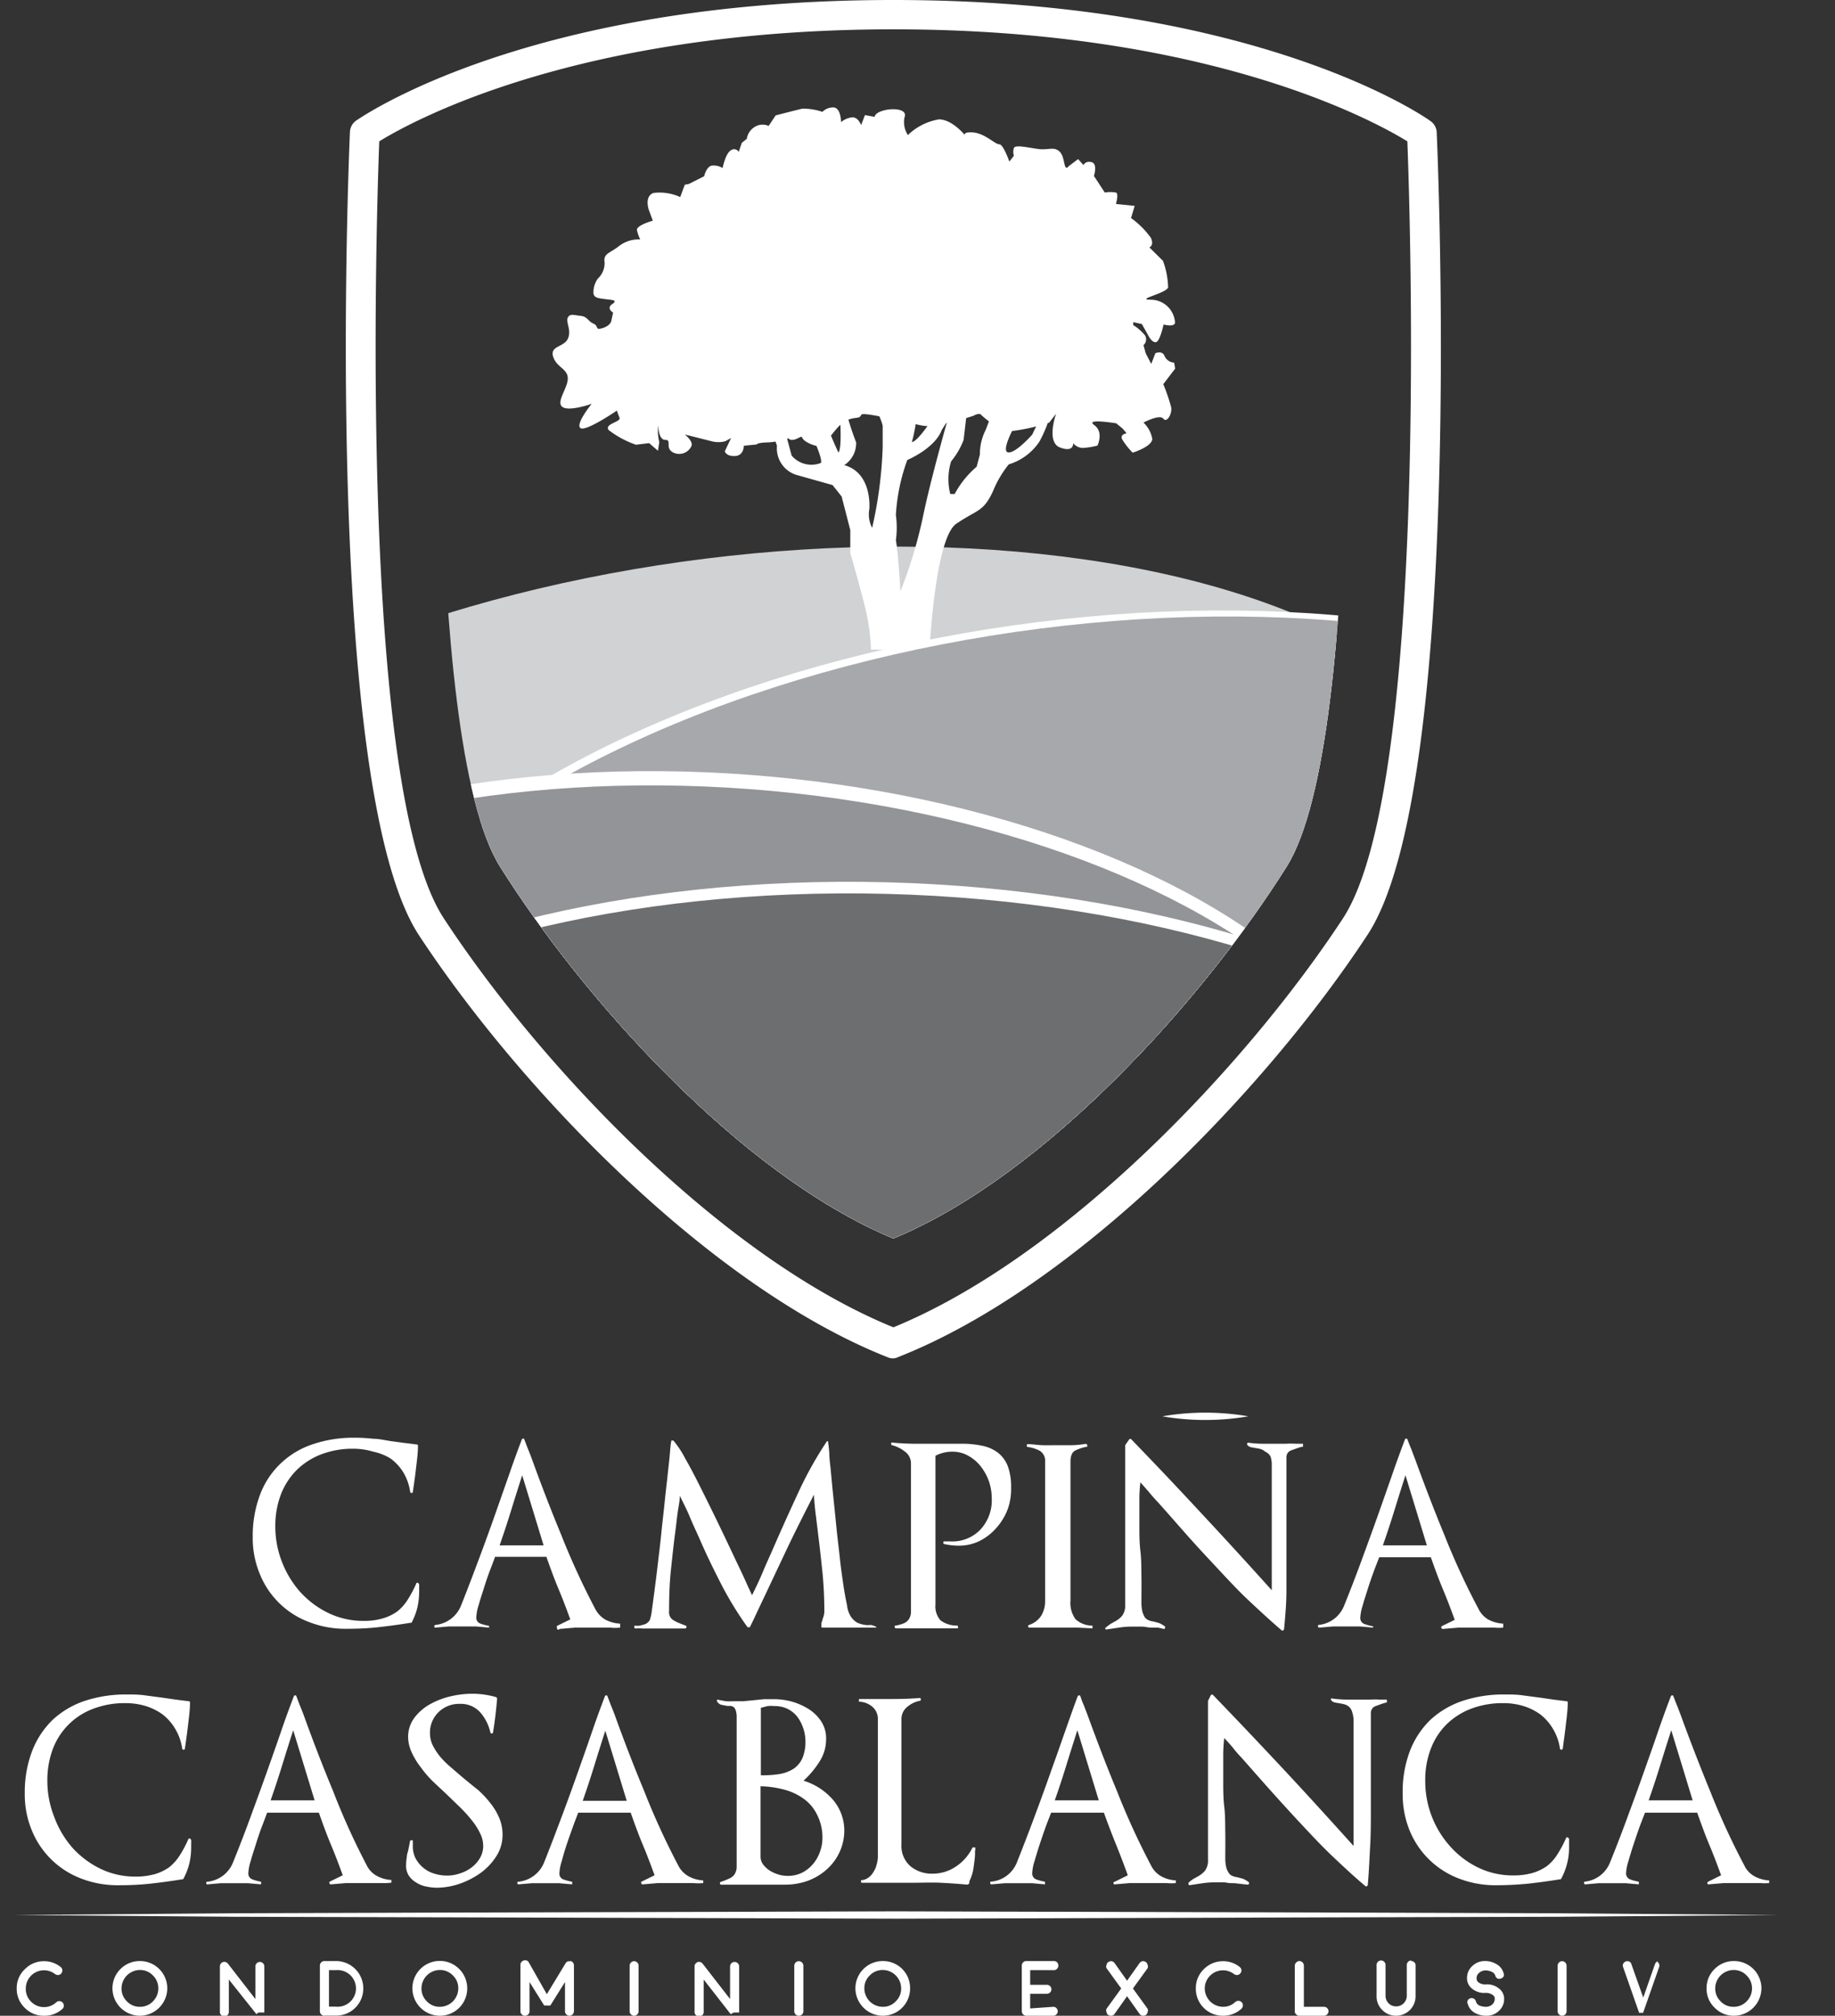 <svg xmlns="http://www.w3.org/2000/svg" xmlns:xlink="http://www.w3.org/1999/xlink" viewBox="0 0 125.17 137.47"><rect x="0" y="0" width="125.17" height="137.47" fill="#333333" stroke="none"/><defs><style>.cls-1{fill:none;}.cls-2{fill:#fff;}.cls-3{clip-path:url(#clip-path);}.cls-4{fill:#d0d2d3;}.cls-5{fill:#a6a8ab;}.cls-6{fill:#929497;}.cls-7{fill:#6d6e70;}</style><clipPath id="clip-path"><path class="cls-1" d="M91.64,10.78S82,3.58,60.94,3.58s-30.71,7.2-30.71,7.2S28.57,50.26,34.11,59.1s16.32,21,26.83,25.36C71.45,80.11,82.23,67.94,87.77,59.1S91.64,10.78,91.64,10.78Z"/></clipPath></defs><title>brand-mini</title><g id="Layer_2" data-name="Layer 2"><g id="Capa_1" data-name="Capa 1"><path class="cls-2" d="M28.46,109.67a4.39,4.39,0,0,1-.39,1s0,0-.07,0c-.73.12-1.46.22-2.18.3s-1.45.11-2.19.11a6.84,6.84,0,0,1-2.55-.46,5.8,5.8,0,0,1-3.35-3.26,6.34,6.34,0,0,1-.49-2.53,7.94,7.94,0,0,1,.5-2.9,5.69,5.69,0,0,1,1.4-2.12,5.78,5.78,0,0,1,2.18-1.31,8.6,8.6,0,0,1,2.87-.45,10.36,10.36,0,0,1,1.25.07c.41,0,.81.1,1.21.16l.89.12.88.11a.08.08,0,0,1,.09.09c0,.54-.08,1.07-.14,1.6s-.13,1-.21,1.55a.09.09,0,0,1-.09.07.11.11,0,0,1-.09-.07,3.56,3.56,0,0,0-.47-1.34,3.34,3.34,0,0,0-.88-.95A3.75,3.75,0,0,0,25.46,99a4.78,4.78,0,0,0-1.37-.2,6,6,0,0,0-2.17.38,4.88,4.88,0,0,0-1.68,1.07,4.82,4.82,0,0,0-1.08,1.67,6,6,0,0,0-.38,2.17,6.62,6.62,0,0,0,.45,2.42,6.73,6.73,0,0,0,1.25,2.06A6.29,6.29,0,0,0,22.39,110a5.44,5.44,0,0,0,2.42.54,4.36,4.36,0,0,0,1.27-.16,3.3,3.3,0,0,0,1-.47,3.11,3.11,0,0,0,.72-.8,8.08,8.08,0,0,0,.61-1.15s.06-.06.1,0a.11.11,0,0,1,.08.09,2.36,2.36,0,0,1,0,.28,2.71,2.71,0,0,1,0,.29A4.69,4.69,0,0,1,28.46,109.67Z"/><path class="cls-2" d="M41.62,111l-.6,0-.38,0h-.41c-.35,0-.7,0-1,0l-1.06.09A.08.08,0,0,1,38,111a.1.1,0,0,1,0-.12l.9-.44c-.26-.72-.53-1.43-.82-2.12s-.55-1.42-.81-2.15H33.77c-.07.2-.18.49-.33.88s-.29.8-.42,1.22-.27.82-.37,1.2a3.17,3.17,0,0,0-.16.81.42.42,0,0,0,.29.45,3.55,3.55,0,0,0,.58.15V111l-.9-.08c-.3,0-.61,0-.92,0l-.92,0-.92.08s-.07,0-.08-.06a.12.12,0,0,1,.06-.12,2.11,2.11,0,0,0,1.77-1.33v0c.45-1.12.87-2.24,1.29-3.36s.82-2.24,1.22-3.38l.8-2.28c.26-.76.54-1.52.83-2.29a.09.09,0,0,1,.09-.07.08.08,0,0,1,.09.07l.24.63c.09.21.17.42.25.63.62,1.72,1.28,3.44,2,5.18a51.61,51.61,0,0,0,2.33,5.08,1.81,1.81,0,0,0,.71.76,2.49,2.49,0,0,0,1,.27V111A3.14,3.14,0,0,1,41.62,111Zm-6-10.39c-.26.81-.51,1.6-.75,2.38s-.5,1.57-.79,2.4h3Z"/><path class="cls-2" d="M59.8,111H57.94c-.62,0-1.22,0-1.82,0q-.13,0-.09-.12l0-.09a.36.36,0,0,1,0-.09l.13-.42a1.15,1.15,0,0,0,.07-.39q0-1.3-.12-2.58c-.09-.85-.18-1.71-.29-2.57-.06-.52-.12-1-.17-1.39s-.1-.87-.13-1.41c-.58,1.12-1.14,2.24-1.68,3.35l-1.61,3.41-.54,1.14c-.17.37-.35.75-.54,1.13a.08.08,0,0,1-.07,0,.14.14,0,0,1-.09,0,23.62,23.62,0,0,1-1.83-3c-.51-1-1-2-1.46-3.07-.24-.53-.46-1-.65-1.46s-.42-.91-.68-1.43c0,.38-.09.75-.14,1.11s-.09.72-.13,1.07c-.13.95-.23,1.89-.33,2.83s-.13,1.88-.13,2.85a.65.65,0,0,0,.2.56,2.43,2.43,0,0,0,.51.27l.25.1.21.08a.1.1,0,0,1,0,.12.08.08,0,0,1-.09.06H46.2c-.21,0-.42,0-.63,0l-.65,0h-1.1a2.68,2.68,0,0,0-.46,0s-.08,0-.09-.07,0-.1,0-.11a1,1,0,0,1,.28,0,3.52,3.52,0,0,0,.44-.11.67.67,0,0,0,.34-.3,3.19,3.19,0,0,0,.13-.6q.07-.52.18-1.35c.07-.54.15-1.16.23-1.85s.17-1.39.24-2.11.16-1.43.23-2.13.15-1.34.21-1.92.11-.95.14-1.34.06-.68.09-.84,0-.08.06-.08a.1.1,0,0,1,.1,0,6.5,6.5,0,0,1,.78,1.18c.34.59.7,1.28,1.09,2.06s.8,1.61,1.22,2.48.81,1.69,1.16,2.44c.26.54.48,1,.65,1.38s.32.71.46,1c.24-.49.49-1,.74-1.6s.51-1.15.75-1.71c.54-1.24,1.11-2.5,1.7-3.77a25.73,25.73,0,0,1,1.91-3.41.09.09,0,0,1,.09,0s0,0,0,.08a7.69,7.69,0,0,1,.08.77c0,.33.06.71.1,1.14s.11,1.19.18,1.86.14,1.36.21,2.07.16,1.39.23,2.06.16,1.27.24,1.82.17,1,.25,1.39a1.82,1.82,0,0,0,.23.71,1.31,1.31,0,0,0,.48.47,2,2,0,0,0,.55.15,1.27,1.27,0,0,0,.34,0,1,1,0,0,1,.35.11Z"/><path class="cls-2" d="M68.75,102.89a4.06,4.06,0,0,1-.75,1.27,3.73,3.73,0,0,1-1.14.91,3.13,3.13,0,0,1-1.45.34,4.41,4.41,0,0,1-1-.11.08.08,0,0,1-.06-.1c0-.06,0-.08.08-.08h.39a2.65,2.65,0,0,0,2.07-.82,2.93,2.93,0,0,0,.76-2.1,3.67,3.67,0,0,0-.18-1.14,3.53,3.53,0,0,0-.53-1,2.74,2.74,0,0,0-.84-.75A2.2,2.2,0,0,0,65,99a2.52,2.52,0,0,0-1.19.28v10.14a1.44,1.44,0,0,0,.34,1.08,1.82,1.82,0,0,0,1.13.36s.07,0,.07.1,0,.09-.07.09h-3.4l-.76,0s-.08,0-.08-.08a.08.08,0,0,1,0-.1,2.46,2.46,0,0,0,.65-.18.81.81,0,0,0,.33-.3,1,1,0,0,0,.12-.47c0-.19,0-.42,0-.68V99.78a1,1,0,0,0-.42-.79,2.36,2.36,0,0,0-.87-.43s-.06,0-.06-.1,0-.08.08-.08c.48.05.94.07,1.38.08h3.36a6.57,6.57,0,0,1,1.4.14,2.64,2.64,0,0,1,1.06.47,2.17,2.17,0,0,1,.67.91,4,4,0,0,1,.23,1.45A4.09,4.09,0,0,1,68.75,102.89Z"/><path class="cls-2" d="M73.51,111l-.86,0-1.22,0-1.22,0s-.07,0-.08-.08a.08.08,0,0,1,.06-.1,1.59,1.59,0,0,0,.84-.64,1.93,1.93,0,0,0,.26-1V99.69a.8.8,0,0,0-.35-.74,2.37,2.37,0,0,0-.84-.27.08.08,0,0,1-.06-.1c0-.06,0-.09.08-.09.32,0,.64.06,1,.07s.65,0,1,0,.65,0,1,0a7.13,7.13,0,0,0,.94-.09s.08,0,.09.07a.09.09,0,0,1,0,.12,3.14,3.14,0,0,0-.82.27c-.2.11-.31.36-.31.76v9.47a1.88,1.88,0,0,0,.34,1.26,1.65,1.65,0,0,0,1.16.44v.19Z"/><path class="cls-2" d="M88.85,98.67s0,0-.06,0c-.22.06-.44.14-.68.23a.49.49,0,0,0-.36.48l0,5.54v.95c0,.88,0,1.76,0,2.63s-.08,1.73-.16,2.61c0,0,0,0-.06.08a.08.08,0,0,1-.1,0c-.74-.63-1.47-1.31-2.21-2s-1.46-1.47-2.17-2.23-1.42-1.52-2.11-2.3-1.34-1.53-2-2.26c-.22-.23-.41-.45-.58-.66l-.57-.65a9.84,9.84,0,0,0-.07,1.19c0,.59,0,1.17,0,1.75s0,1.16.07,1.75.06,1.16.07,1.74,0,1.18,0,1.77a2.64,2.64,0,0,0,.07.64,1.71,1.71,0,0,0,.17.38.61.61,0,0,0,.26.19,1.09,1.09,0,0,0,.31.08l.37.1a1.55,1.55,0,0,1,.43.25.13.13,0,0,1,0,.1.08.08,0,0,1-.08.06L79,111l-.45,0c-.21,0-.43-.06-.66-.07l-.65,0a6.18,6.18,0,0,0-.85.06l-.88.13s-.07,0-.1,0a.09.09,0,0,1,0-.11c.13-.11.24-.19.34-.26l.28-.16a1.66,1.66,0,0,0,.5-.38,1.14,1.14,0,0,0,.22-.77V98.56L77,98.2a.16.16,0,0,1,.07-.07s0,0,.07,0q2.51,2.59,4.85,5.12c1.56,1.67,3.15,3.41,4.76,5.2v-.07c0-.7,0-1.4,0-2.09s0-1.39,0-2.11,0-1.36,0-2.11,0-1.44,0-2.1a1.86,1.86,0,0,0-.08-.63A.75.75,0,0,0,86.3,99a.79.79,0,0,0-.29-.17,1.94,1.94,0,0,0-.33-.07l-.33-.06a.46.46,0,0,1-.26-.15.08.08,0,0,1,0-.11c0-.05,0-.07.07-.05a7.19,7.19,0,0,0,1,.07h1.58a4.44,4.44,0,0,1,.63,0h.51l0,.19S88.85,98.68,88.85,98.67Z"/><path class="cls-2" d="M101.93,111l-.61,0-.38,0h-.4c-.36,0-.71,0-1.06,0l-1.06.09a.08.08,0,0,1-.09-.06.1.1,0,0,1,0-.12l.9-.44c-.26-.72-.53-1.43-.82-2.12s-.55-1.42-.81-2.15H94.08l-.34.88c-.14.39-.29.8-.42,1.22s-.27.82-.37,1.2a3.17,3.17,0,0,0-.16.81.43.43,0,0,0,.3.45,3.21,3.21,0,0,0,.57.15V111l-.9-.08c-.3,0-.61,0-.92,0s-.61,0-.91,0L90,111c-.05,0-.08,0-.08-.06a.1.1,0,0,1,0-.12,2.09,2.09,0,0,0,1.77-1.33v0q.68-1.68,1.29-3.36c.41-1.12.82-2.24,1.22-3.38l.8-2.28c.26-.76.54-1.52.83-2.29a.09.09,0,0,1,.09-.07.08.08,0,0,1,.09.07c.08.21.16.42.25.63l.24.63c.63,1.72,1.28,3.44,2,5.18a49.47,49.47,0,0,0,2.34,5.08,1.73,1.73,0,0,0,.7.76,2.49,2.49,0,0,0,1,.27V111A3.19,3.19,0,0,1,101.93,111Zm-6.06-10.39c-.26.81-.51,1.6-.75,2.38s-.5,1.57-.79,2.4h3Z"/><path class="cls-2" d="M12.91,127.11a4.39,4.39,0,0,1-.39,1s0,.05-.07.05c-.73.12-1.46.22-2.18.3s-1.45.11-2.19.11a6.88,6.88,0,0,1-2.55-.46,5.88,5.88,0,0,1-3.35-3.26,6.34,6.34,0,0,1-.49-2.53,7.9,7.9,0,0,1,.5-2.9,5.94,5.94,0,0,1,1.4-2.13A6.05,6.05,0,0,1,5.77,116a8.91,8.91,0,0,1,2.87-.44c.43,0,.84,0,1.25.06l1.21.16.89.13.88.11a.08.08,0,0,1,.09.09c0,.53-.08,1.07-.14,1.6s-.13,1-.21,1.55a.09.09,0,0,1-.09.07.11.11,0,0,1-.09-.07,3.56,3.56,0,0,0-.47-1.34,3.45,3.45,0,0,0-.87-1,3.94,3.94,0,0,0-1.18-.58,4.73,4.73,0,0,0-1.37-.19,6,6,0,0,0-2.17.38,4.69,4.69,0,0,0-2.76,2.73,6.08,6.08,0,0,0-.38,2.18,6.62,6.62,0,0,0,.45,2.42A6.73,6.73,0,0,0,4.93,126a6.29,6.29,0,0,0,1.91,1.44,5.44,5.44,0,0,0,2.42.54,4.73,4.73,0,0,0,1.27-.16,3.3,3.3,0,0,0,1-.47,3.29,3.29,0,0,0,.72-.8,8.08,8.08,0,0,0,.61-1.15s.07-.06.1,0a.11.11,0,0,1,.08.09,2.51,2.51,0,0,1,0,.27c0,.1,0,.2,0,.3A4.69,4.69,0,0,1,12.91,127.11Z"/><path class="cls-2" d="M26.08,128.42l-.61,0-.38,0h-.41c-.35,0-.7,0-1.05,0l-1.06.09a.08.08,0,0,1-.09-.07.09.09,0,0,1,0-.11l.9-.44c-.26-.72-.53-1.43-.82-2.12s-.55-1.42-.81-2.15H18.22c-.07.2-.18.49-.33.88s-.29.8-.42,1.22-.27.82-.37,1.2a3.17,3.17,0,0,0-.16.81.43.43,0,0,0,.3.45,3.21,3.21,0,0,0,.57.15v.18l-.9-.08c-.3,0-.61,0-.92,0l-.92,0-.91.08c-.05,0-.08,0-.09-.07s0-.1.06-.11A2.1,2.1,0,0,0,15.9,127v0q.68-1.68,1.29-3.36c.41-1.12.82-2.24,1.22-3.38.27-.76.54-1.53.8-2.29s.54-1.52.83-2.28a.09.09,0,0,1,.09-.07.08.08,0,0,1,.09.07l.24.63c.09.21.17.42.25.63.62,1.72,1.28,3.44,2,5.17A48.67,48.67,0,0,0,25,127.18a1.65,1.65,0,0,0,.7.75,2.34,2.34,0,0,0,1,.28v.18A3.23,3.23,0,0,1,26.08,128.42ZM20,118c-.26.81-.51,1.6-.75,2.38s-.5,1.57-.79,2.4h3Z"/><path class="cls-2" d="M33.85,126.6a4.19,4.19,0,0,1-1.08,1.14,5.67,5.67,0,0,1-1.45.74,4.94,4.94,0,0,1-1.51.26,3.69,3.69,0,0,1-.72-.08,1.92,1.92,0,0,1-.69-.27,1.54,1.54,0,0,1-.51-.47,1.25,1.25,0,0,1-.19-.72,3.31,3.31,0,0,1,.05-.55c0-.19.08-.36.11-.53l.11-.55s0-.07.09-.07.1,0,.1.07v.34a1.78,1.78,0,0,0,.2.85,2.17,2.17,0,0,0,.53.63,2,2,0,0,0,.75.39,2.8,2.8,0,0,0,.86.13,2.57,2.57,0,0,0,.85-.14,2.61,2.61,0,0,0,.8-.4,2.22,2.22,0,0,0,.58-.64,1.63,1.63,0,0,0,.23-.84,1.91,1.91,0,0,0-.21-.86,4.47,4.47,0,0,0-.55-.87,10.19,10.19,0,0,0-.78-.87l-.9-.87-1-.94a7.5,7.5,0,0,1-.85-1,5,5,0,0,1-.6-1,2.53,2.53,0,0,1-.23-1,2.16,2.16,0,0,1,.44-1.35,3.44,3.44,0,0,1,1.08-.92,5.34,5.34,0,0,1,1.4-.53,6.66,6.66,0,0,1,1.4-.17,5.88,5.88,0,0,1,1.68.23s.07.06.07.09c-.06.75-.15,1.53-.28,2.32a.08.08,0,0,1-.09.07.09.09,0,0,1-.09-.07,3.12,3.12,0,0,0-.7-1.38,1.77,1.77,0,0,0-1.37-.57,2,2,0,0,0-1.46.56,1.93,1.93,0,0,0-.59,1.44,1.87,1.87,0,0,0,.2.85,4.32,4.32,0,0,0,.5.76,6.23,6.23,0,0,0,.73.72l.85.73c.32.26.64.53,1,.81a7,7,0,0,1,.84.9,4.28,4.28,0,0,1,.6,1,2.91,2.91,0,0,1,.23,1.15A2.68,2.68,0,0,1,33.85,126.6Z"/><path class="cls-2" d="M47.29,128.42l-.61,0-.37,0H45.9c-.35,0-.7,0-1,0l-1.06.09a.08.08,0,0,1-.09-.07.09.09,0,0,1,0-.11l.9-.44c-.26-.72-.53-1.43-.82-2.12s-.55-1.42-.81-2.15H39.44c-.07.2-.19.49-.33.88s-.29.8-.43,1.22-.26.82-.36,1.2a3.17,3.17,0,0,0-.16.81.42.42,0,0,0,.29.45,3.31,3.31,0,0,0,.58.15v.18l-.9-.08c-.3,0-.61,0-.92,0l-.92,0-.92.08s-.07,0-.08-.07,0-.1.06-.11A2.11,2.11,0,0,0,37.12,127v0c.45-1.12.87-2.24,1.29-3.36s.82-2.24,1.22-3.38c.27-.76.54-1.53.8-2.29s.54-1.52.83-2.28a.09.09,0,0,1,.09-.07.08.08,0,0,1,.09.07l.24.63c.09.21.17.42.25.63.62,1.72,1.28,3.44,2,5.17a50.73,50.73,0,0,0,2.33,5.09,1.73,1.73,0,0,0,.71.75,2.34,2.34,0,0,0,1,.28v.18A3.2,3.2,0,0,1,47.29,128.42Zm-6-10.39c-.26.81-.51,1.6-.75,2.38s-.5,1.57-.79,2.4h3Z"/><path class="cls-2" d="M57.25,126.35a3.57,3.57,0,0,1-.89,1.17,4,4,0,0,1-1.27.75,4.55,4.55,0,0,1-1.53.26h-1.1l-1.09,0c-.36,0-.73,0-1.1,0H49.19s-.07,0-.08-.08a.09.09,0,0,1,.06-.11,5.24,5.24,0,0,0,.62-.25.79.79,0,0,0,.33-.29,1,1,0,0,0,.13-.43c0-.18,0-.4,0-.66v-9.59a1.38,1.38,0,0,0-.06-.46.56.56,0,0,0-.13-.23.61.61,0,0,0-.2-.09l-.25,0-.38-.07a.48.48,0,0,1-.31-.23.08.08,0,0,1,0-.11.07.07,0,0,1,.1,0l.49.09a4.18,4.18,0,0,0,.5,0c.23,0,.46,0,.7,0l.72-.07.69-.07.69,0a4.72,4.72,0,0,1,1.22.17,4.51,4.51,0,0,1,1.14.51,2.84,2.84,0,0,1,.85.84,2.1,2.1,0,0,1,.33,1.19,2.81,2.81,0,0,1-.47,1.58,6.32,6.32,0,0,1-1.07,1.27,4.33,4.33,0,0,1,2,1.29,3.24,3.24,0,0,1,.78,2.21A3.54,3.54,0,0,1,57.25,126.35Zm-1.53-2.62a2.88,2.88,0,0,0-.93-1.08,4,4,0,0,0-1.33-.61,6.77,6.77,0,0,0-1.58-.22v4.8a.88.88,0,0,0,.18.54,1.84,1.84,0,0,0,.46.42,2.58,2.58,0,0,0,.59.26,2.12,2.12,0,0,0,.59.09,2.18,2.18,0,0,0,1-.21,2.39,2.39,0,0,0,.75-.59,2.59,2.59,0,0,0,.48-.84,2.7,2.7,0,0,0,.17-1A3.38,3.38,0,0,0,55.72,123.73Zm-.94-5.9a2.75,2.75,0,0,0-.4-.76,2,2,0,0,0-.66-.53,2,2,0,0,0-.9-.19,2.45,2.45,0,0,0-.46,0l-.46.12v4.6H52a7.37,7.37,0,0,0,1.21-.09,2.58,2.58,0,0,0,.93-.36,1.73,1.73,0,0,0,.6-.73,2.94,2.94,0,0,0,.2-1.21A2.9,2.9,0,0,0,54.78,117.83Z"/><path class="cls-2" d="M66.51,126.23a.71.71,0,0,0,0,.14c0,.34-.06.66-.1,1a3,3,0,0,1-.29.93s0,.05,0,.09,0,.09-.14.14c-.61-.06-1.22-.1-1.82-.13s-1.22,0-1.85,0l-1.52,0-1.52,0H58.8s-.07,0-.07-.09,0-.09.07-.09a.89.89,0,0,0,.46-.19,1.21,1.21,0,0,0,.34-.4,1.58,1.58,0,0,0,.21-.52,1.79,1.79,0,0,0,.07-.48v-9.36a1.08,1.08,0,0,0-.37-.87,1.48,1.48,0,0,0-.92-.35v-.18c.29,0,.58,0,.85,0h.85c.8,0,1.61,0,2.44-.07.05,0,.07,0,.08.09a.08.08,0,0,1-.06.1,1.86,1.86,0,0,0-.87.42,1.06,1.06,0,0,0-.39.82v8.55a1.84,1.84,0,0,0,.61,1.49,2.27,2.27,0,0,0,1.5.51,2.8,2.8,0,0,0,1.61-.49,3.23,3.23,0,0,0,1.13-1.3l.18,0A.57.57,0,0,1,66.51,126.23Z"/><path class="cls-2" d="M79.55,128.42l-.61,0-.38,0h-.4c-.35,0-.71,0-1.06,0l-1.06.09a.09.09,0,0,1,0-.18l.89-.44c-.26-.72-.53-1.43-.81-2.12s-.56-1.42-.82-2.15H71.7l-.34.88c-.14.39-.28.8-.42,1.22s-.26.82-.37,1.2a3.17,3.17,0,0,0-.16.81.43.43,0,0,0,.3.45,3.45,3.45,0,0,0,.57.15v.18l-.89-.08-.92,0c-.31,0-.62,0-.92,0l-.92.08s-.07,0-.08-.07,0-.1,0-.11A2.09,2.09,0,0,0,69.37,127v0q.67-1.68,1.29-3.36c.42-1.12.82-2.24,1.22-3.38.28-.76.54-1.53.81-2.29s.53-1.52.82-2.28a.1.1,0,0,1,.1-.07.09.09,0,0,1,.09.07q.1.32.24.63l.24.63c.63,1.72,1.28,3.44,2,5.17a50.73,50.73,0,0,0,2.33,5.09,1.71,1.71,0,0,0,.7.75,2.34,2.34,0,0,0,1,.28v.18A3.23,3.23,0,0,1,79.55,128.42ZM73.49,118c-.26.81-.51,1.6-.75,2.38s-.5,1.57-.79,2.4h3Z"/><path class="cls-2" d="M94.61,116.11s0,0-.06,0c-.22.06-.44.14-.68.23a.49.49,0,0,0-.36.48l0,5.54v.94c0,.89,0,1.77-.05,2.64s-.08,1.73-.16,2.6c0,0,0,.06-.06.09a.08.08,0,0,1-.1,0c-.74-.62-1.47-1.3-2.21-2s-1.46-1.47-2.17-2.23-1.41-1.53-2.1-2.3-1.35-1.53-2-2.26a7.83,7.83,0,0,1-.57-.66c-.17-.21-.37-.42-.58-.65a9.84,9.84,0,0,0-.07,1.19c0,.58,0,1.17,0,1.75s0,1.16.07,1.75.06,1.16.07,1.74,0,1.18,0,1.77a2.77,2.77,0,0,0,.07.64,1.35,1.35,0,0,0,.18.38.53.53,0,0,0,.25.19,1.09,1.09,0,0,0,.31.08l.37.1a1.55,1.55,0,0,1,.43.25.1.1,0,0,1,0,.1.08.08,0,0,1-.08.06l-.45-.05-.45-.05c-.21,0-.43,0-.65-.06l-.66,0a6.29,6.29,0,0,0-.85.06l-.87.13a.09.09,0,0,1-.11-.05c0-.05,0-.08,0-.11a2.18,2.18,0,0,1,.33-.26l.29-.16a1.75,1.75,0,0,0,.49-.38,1.16,1.16,0,0,0,.22-.77V116l.18-.37a.13.13,0,0,1,.07-.06s0,0,.07,0c1.67,1.73,3.29,3.44,4.85,5.11s3.15,3.42,4.76,5.21v-.07c0-.7,0-1.4,0-2.09s0-1.4,0-2.11,0-1.36,0-2.11,0-1.44,0-2.1a1.83,1.83,0,0,0-.09-.63.72.72,0,0,0-.51-.54,2.06,2.06,0,0,0-.32-.07l-.34-.06a.46.46,0,0,1-.26-.15.09.09,0,0,1,0-.12s0-.06.08,0a8.85,8.85,0,0,0,1,.07h1.57a4.42,4.42,0,0,1,.63,0h.51l0,.18Z"/><path class="cls-2" d="M106.89,127.11a4.39,4.39,0,0,1-.39,1s0,.05-.06.05q-1.11.18-2.19.3c-.72.07-1.45.11-2.18.11a6.93,6.93,0,0,1-2.56-.46,5.88,5.88,0,0,1-3.35-3.26,6.52,6.52,0,0,1-.48-2.53,7.91,7.91,0,0,1,.49-2.9,5.94,5.94,0,0,1,1.4-2.13A6.09,6.09,0,0,1,99.76,116a8.81,8.81,0,0,1,2.86-.44c.43,0,.84,0,1.25.06l1.21.16.89.13.88.11a.08.08,0,0,1,.09.09c0,.53-.08,1.07-.14,1.6s-.13,1-.2,1.55a.11.11,0,0,1-.1.07.11.11,0,0,1-.09-.07,3.56,3.56,0,0,0-.47-1.34,3.45,3.45,0,0,0-.87-1,3.94,3.94,0,0,0-1.18-.58,4.71,4.71,0,0,0-1.36-.19,6.08,6.08,0,0,0-2.18.38,4.88,4.88,0,0,0-1.68,1.07,4.7,4.7,0,0,0-1.07,1.66,5.87,5.87,0,0,0-.38,2.18,6.64,6.64,0,0,0,1.7,4.48,6.13,6.13,0,0,0,1.9,1.44,5.44,5.44,0,0,0,2.42.54,4.68,4.68,0,0,0,1.27-.16,3.3,3.3,0,0,0,1-.47,3.1,3.1,0,0,0,.72-.8,8.08,8.08,0,0,0,.61-1.15s.07-.06.1,0a.13.13,0,0,1,.09.09l0,.27c0,.1,0,.2,0,.3A4.22,4.22,0,0,1,106.89,127.11Z"/><path class="cls-2" d="M120.06,128.42l-.61,0-.38,0h-.4c-.36,0-.71,0-1.06,0l-1.06.09a.09.09,0,0,1-.09-.07s0-.08.05-.11l.89-.44c-.26-.72-.53-1.43-.82-2.12s-.55-1.42-.81-2.15h-3.56l-.34.88c-.14.39-.28.8-.42,1.22s-.26.82-.37,1.2a3.17,3.17,0,0,0-.16.81.43.43,0,0,0,.3.45,3.45,3.45,0,0,0,.57.15v.18l-.9-.08c-.3,0-.61,0-.91,0s-.62,0-.92,0l-.92.08s-.08,0-.08-.07,0-.1,0-.11a2.09,2.09,0,0,0,1.77-1.33v0q.68-1.68,1.29-3.36c.42-1.12.82-2.24,1.22-3.38.27-.76.54-1.53.8-2.29s.54-1.52.83-2.28a.09.09,0,0,1,.09-.07.08.08,0,0,1,.09.07c.08.21.16.42.25.63l.24.63q.94,2.58,2,5.17a50.81,50.81,0,0,0,2.34,5.09,1.65,1.65,0,0,0,.7.75,2.34,2.34,0,0,0,1,.28v.18A3.23,3.23,0,0,1,120.06,128.42ZM114,118c-.26.81-.51,1.6-.75,2.38s-.5,1.57-.79,2.4h3Z"/><path class="cls-2" d="M79.29,96.59a17.29,17.29,0,0,1,5.86,0,17.29,17.29,0,0,1-5.86,0Z"/><path class="cls-2" d="M3,137.47a1.79,1.79,0,0,1-1.31-.54,1.78,1.78,0,0,1-.55-1.32,1.76,1.76,0,0,1,.55-1.31A1.8,1.8,0,0,1,3,133.75a1.78,1.78,0,0,1,1.13.39.28.28,0,0,1,.12.2.31.31,0,0,1-.06.23.28.28,0,0,1-.2.12.31.31,0,0,1-.23-.06,1.24,1.24,0,0,0-2,1,1.19,1.19,0,0,0,.36.88,1.23,1.23,0,0,0,.88.37,1.2,1.2,0,0,0,.84-.33.33.33,0,0,1,.22-.08.32.32,0,0,1,.21.1.29.29,0,0,1,.08.23.26.26,0,0,1-.1.21A1.8,1.8,0,0,1,3,137.47Z"/><path class="cls-2" d="M9.54,137.47a1.88,1.88,0,0,1-1.87-1.87,1.86,1.86,0,0,1,1.87-1.86,1.86,1.86,0,0,1,1.87,1.86,1.88,1.88,0,0,1-1.87,1.87Zm0-3.12a1.26,1.26,0,0,0-1.25,1.25,1.2,1.2,0,0,0,.37.89,1.18,1.18,0,0,0,.88.37,1.2,1.2,0,0,0,.89-.37,1.24,1.24,0,0,0,.37-.89,1.22,1.22,0,0,0-.37-.88A1.2,1.2,0,0,0,9.54,134.35Z"/><path class="cls-2" d="M17.49,137.36h0L15.61,135v2.22a.31.31,0,0,1-.3.3.29.29,0,0,1-.22-.09.29.29,0,0,1-.09-.21v-3.12a.28.28,0,0,1,.06-.18.25.25,0,0,1,.15-.11.28.28,0,0,1,.18,0,.31.31,0,0,1,.16.11l1.87,2.41v-2.22a.31.31,0,0,1,.31-.31.29.29,0,0,1,.21.09.29.29,0,0,1,.09.22v3.14h0v0h0v0h0v0h0v0h-.06v0h0l0,0h-.34l0,0h0Z"/><path class="cls-2" d="M22.13,137.47a.31.31,0,0,1-.22-.09.29.29,0,0,1-.09-.21v-3.12a.31.31,0,0,1,.31-.31h.79a1.86,1.86,0,0,1,1.86,1.86,1.84,1.84,0,0,1-1.86,1.86h-.79Zm.31-.62h.48a1.25,1.25,0,1,0,0-2.49h-.48Z"/><path class="cls-2" d="M30,137.47a1.88,1.88,0,0,1-1.87-1.87,1.87,1.87,0,1,1,3.74,0A1.86,1.86,0,0,1,30,137.47Zm0-3.12a1.26,1.26,0,0,0-1.25,1.25,1.2,1.2,0,0,0,.37.89,1.18,1.18,0,0,0,.88.37,1.26,1.26,0,0,0,1.26-1.26,1.18,1.18,0,0,0-.37-.88A1.2,1.2,0,0,0,30,134.35Z"/><path class="cls-2" d="M38.93,133.74a.31.31,0,0,1,.16.11.33.33,0,0,1,.06.19v3.13a.31.31,0,0,1-.3.3.29.29,0,0,1-.22-.09.29.29,0,0,1-.09-.21v-2l-1,1.6h0v0h0v0h-.07s0,0,0,0h0a.28.28,0,0,1-.13,0h-.22s0,0,0,0h0s0,0,0,0h0l-1-1.6v2a.29.29,0,0,1-.09.21.33.33,0,0,1-.22.09.29.29,0,0,1-.22-.09.29.29,0,0,1-.09-.21V134a.33.33,0,0,1,.06-.19.34.34,0,0,1,.17-.11.31.31,0,0,1,.19,0,.28.28,0,0,1,.15.13L37.3,136l1.28-2.11a.37.37,0,0,1,.15-.13l.1,0Z"/><path class="cls-2" d="M43.26,137.47a.29.29,0,0,1-.22-.09.29.29,0,0,1-.09-.21v-3.11a.31.31,0,0,1,.09-.22.29.29,0,0,1,.22-.09.29.29,0,0,1,.21.09.31.31,0,0,1,.09.22v3.11a.31.31,0,0,1-.3.3Z"/><path class="cls-2" d="M49.84,137.36h0L48,135v2.22a.29.29,0,0,1-.09.21.31.31,0,0,1-.22.09.29.29,0,0,1-.22-.09.29.29,0,0,1-.09-.21v-3.12a.28.28,0,0,1,.06-.18.33.33,0,0,1,.15-.11.31.31,0,0,1,.19,0,.33.33,0,0,1,.15.11l1.87,2.41v-2.22a.31.31,0,1,1,.62,0v3.14h0v0h0v0h0v0h0v0h-.06v0h0l0,0h0s0,0,0,0h-.3l0,0h0Z"/><path class="cls-2" d="M54.49,137.47a.29.29,0,0,1-.22-.09.29.29,0,0,1-.09-.21v-3.11a.31.31,0,0,1,.09-.22.29.29,0,0,1,.22-.09.31.31,0,0,1,.31.31v3.11a.29.29,0,0,1-.09.21A.31.31,0,0,1,54.49,137.47Z"/><path class="cls-2" d="M60.22,137.47a1.88,1.88,0,0,1-1.87-1.87,1.86,1.86,0,0,1,1.87-1.86,1.84,1.84,0,0,1,1.86,1.86,1.86,1.86,0,0,1-1.86,1.87Zm0-3.12a1.2,1.2,0,0,0-.89.37,1.18,1.18,0,0,0-.37.88,1.26,1.26,0,0,0,1.26,1.26,1.18,1.18,0,0,0,.88-.37,1.2,1.2,0,0,0,.37-.89,1.26,1.26,0,0,0-1.25-1.25Z"/><path class="cls-2" d="M71.85,136.86a.27.27,0,0,1,.21.09.29.29,0,0,1,.09.22.29.29,0,0,1-.09.21.27.27,0,0,1-.21.09H70a.31.31,0,0,1-.3-.3v-3.12a.29.29,0,0,1,.09-.22.29.29,0,0,1,.21-.09h1.89a.31.31,0,0,1,.22.09.3.3,0,0,1,.08.22.29.29,0,0,1-.09.22.27.27,0,0,1-.21.09H70.27v1h1.14a.31.31,0,0,1,.22.09.29.29,0,0,1,.09.21.29.29,0,0,1-.09.22.31.31,0,0,1-.22.09H70.27v1Z"/><path class="cls-2" d="M78.16,133.81a.27.27,0,0,1,.12.2.25.25,0,0,1,0,.22l-1,1.38,1,1.38a.27.27,0,0,1,0,.23.28.28,0,0,1-.12.2.35.35,0,0,1-.18.05.29.29,0,0,1-.25-.13l-.85-1.2-.85,1.2a.28.28,0,0,1-.25.13.37.37,0,0,1-.18-.05.28.28,0,0,1-.12-.2.27.27,0,0,1,0-.23l1-1.38-1-1.38a.25.25,0,0,1,0-.22.27.27,0,0,1,.12-.2.32.32,0,0,1,.23-.06.31.31,0,0,1,.2.13l.85,1.2.85-1.2a.34.34,0,0,1,.2-.13A.32.32,0,0,1,78.16,133.81Z"/><path class="cls-2" d="M83.43,137.47a1.84,1.84,0,0,1-1.86-1.86,1.79,1.79,0,0,1,.54-1.31,1.82,1.82,0,0,1,1.32-.55,1.78,1.78,0,0,1,1.13.39.32.32,0,0,1,.12.2.28.28,0,0,1-.07.23.27.27,0,0,1-.2.12.32.32,0,0,1-.23-.06,1.24,1.24,0,0,0-1.63.1,1.23,1.23,0,0,0-.37.88,1.26,1.26,0,0,0,1.25,1.25,1.16,1.16,0,0,0,.83-.33.37.37,0,0,1,.22-.08.35.35,0,0,1,.22.1.32.32,0,0,1,.08.23.3.3,0,0,1-.1.21A1.81,1.81,0,0,1,83.43,137.47Z"/><path class="cls-2" d="M88.63,133.74a.31.31,0,0,1,.31.31v2.81h1.38a.29.29,0,0,1,.21.09.29.29,0,0,1,.09.22.31.31,0,0,1-.3.3H88.63a.27.27,0,0,1-.21-.09.26.26,0,0,1-.1-.21v-3.12a.33.33,0,0,1,.31-.31Z"/><path class="cls-2" d="M96.26,133.74a.29.29,0,0,1,.22.09.28.28,0,0,1,.08.21v2.1a1.33,1.33,0,0,1-1.33,1.33,1.29,1.29,0,0,1-.94-.39,1.28,1.28,0,0,1-.39-.94V134a.31.31,0,0,1,.3-.3.29.29,0,0,1,.22.09.29.29,0,0,1,.09.21v2.1a.73.73,0,0,0,.21.52.69.69,0,0,0,.51.21.72.72,0,0,0,.52-.21.73.73,0,0,0,.21-.52V134a.31.31,0,0,1,.3-.3Z"/><path class="cls-2" d="M102.6,136.36a1.08,1.08,0,0,1-.37.79,1.18,1.18,0,0,1-.84.32,1.58,1.58,0,0,1-.76-.18,1,1,0,0,1-.51-.63.26.26,0,0,1,0-.24.28.28,0,0,1,.18-.14.3.3,0,0,1,.38.22.43.43,0,0,0,.25.28,1.18,1.18,0,0,0,.43.08.64.64,0,0,0,.42-.15.51.51,0,0,0,.18-.38.28.28,0,0,0-.09-.24.79.79,0,0,0-.54-.18h0a1.3,1.3,0,0,1-1-.36.91.91,0,0,1-.26-.69,1.08,1.08,0,0,1,.37-.79,1.19,1.19,0,0,1,.84-.33,1.45,1.45,0,0,1,.76.19,1,1,0,0,1,.52.63.27.27,0,0,1,0,.23.28.28,0,0,1-.18.14.31.31,0,0,1-.23,0,.29.29,0,0,1-.15-.19.44.44,0,0,0-.25-.27,1,1,0,0,0-.43-.09.65.65,0,0,0-.42.16.47.47,0,0,0-.18.37.35.35,0,0,0,.09.25.74.74,0,0,0,.54.17h0a1.3,1.3,0,0,1,1,.37A.87.87,0,0,1,102.6,136.36Z"/><path class="cls-2" d="M106.55,137.47a.31.31,0,0,1-.3-.3v-3.11a.31.31,0,0,1,.09-.22.29.29,0,0,1,.21-.09.29.29,0,0,1,.22.09.31.31,0,0,1,.09.22v3.11a.29.29,0,0,1-.09.21A.29.29,0,0,1,106.55,137.47Z"/><path class="cls-2" d="M113,133.77a.27.27,0,0,1,.17.16.3.3,0,0,1,0,.23l-1.09,3.11h0a.05.05,0,0,0,0,0h0s0,0,0,0h0l0,0h0s0,0,0,0h0l0,0h-.27l0,0h0l0,0h0l0,0h0l0,0h0l0,0h0l-1.09-3.11a.26.26,0,0,1,0-.23.3.3,0,0,1,.17-.16.33.33,0,0,1,.24,0,.27.27,0,0,1,.15.18l.81,2.28.8-2.28a.34.34,0,0,1,.15-.18l.12-.05Z"/><path class="cls-2" d="M118.28,137.47a1.8,1.8,0,0,1-1.32-.55,1.77,1.77,0,0,1-.55-1.32,1.8,1.8,0,0,1,.55-1.32,1.83,1.83,0,0,1,1.32-.54,1.86,1.86,0,0,1,1.87,1.86,1.88,1.88,0,0,1-1.87,1.87Zm0-3.12A1.26,1.26,0,0,0,117,135.6a1.2,1.2,0,0,0,.37.89,1.18,1.18,0,0,0,.88.37,1.2,1.2,0,0,0,.89-.37,1.24,1.24,0,0,0,.37-.89,1.22,1.22,0,0,0-.37-.88A1.2,1.2,0,0,0,118.28,134.35Z"/><polygon class="cls-2" points="0.98 130.6 16.02 130.48 31.06 130.43 61.13 130.35 91.21 130.43 106.25 130.48 121.29 130.6 106.25 130.72 91.21 130.76 61.13 130.85 31.06 130.76 16.02 130.72 0.98 130.6"/><path class="cls-2" d="M60.94,92.64a.9.9,0,0,1-.37-.07c-12.14-4.79-25.09-18.28-32-28.8C22,53.71,23.79,10.85,23.87,9a1,1,0,0,1,.43-.78C24.77,7.91,36.21,0,60.94,0S97.1,7.91,97.57,8.25A1,1,0,0,1,98,9c.08,1.82,1.89,44.68-4.71,54.74-6.9,10.52-19.85,24-32,28.8A1,1,0,0,1,60.94,92.64Zm-35.07-83c-.19,5-1.47,44.07,4.41,53,6.65,10.15,19,23.13,30.66,27.88,11.61-4.75,24-17.73,30.66-27.88,5.87-8.95,4.59-48,4.4-53C93.78,8.27,82.44,2,60.94,2S28.08,8.27,25.87,9.64Z"/><g class="cls-3"><ellipse class="cls-4" cx="51.14" cy="62.31" rx="51.44" ry="24.4" transform="translate(-7.31 6.8) rotate(-7.1)"/><path class="cls-2" d="M63.41,44.27s.37-7.56,1.82-8.55,1.83-.78,2.5-2.21a7.27,7.27,0,0,1,1.08-1.84,3.87,3.87,0,0,0,2.09-1.55,8.91,8.91,0,0,0,.85-2.22s.25-.49,0-.54-1.34,2.28-1.34,2.28-1.14,1.3-1.65,1.21.49-1.87.49-1.87l.53-.64.2-1.43-1.6,0L68,28.24s-.38,0-.44.2-.32.87-.32.87A3.65,3.65,0,0,0,66.84,31l-.22.83a6.41,6.41,0,0,0-1.5,1.86l-.3,0a4.09,4.09,0,0,1,.06-2.23A5.08,5.08,0,0,0,65.73,30l.17-1.45.25-1.66-1.39,0-.19,1.66,0,.33s-1.13,4-1.6,6.3a31.61,31.61,0,0,1-1.55,5.15s-.14-2.57-.31-3.49a6.29,6.29,0,0,0,0-1.71,13,13,0,0,1,.78-3.76s1.88-.78,2.35-2.05l.7-1.1-.54-1.49-.57,1.49s-1.18,1.89-1.63,1.93a10.22,10.22,0,0,0,.36-3.24H58.55a3.25,3.25,0,0,1,1.66,2.13V30.5A28.71,28.71,0,0,1,59.49,36a2,2,0,0,1-.19-1.28s.23-2.46-1.71-3a1.79,1.79,0,0,0,.81-1.55s-1-2.52-.73-3.21h-.48s.34,3.56,0,3.9c0,0-1.43-3-1.28-4H53.94S56.21,31,56,31.57a1.77,1.77,0,0,1-2-.5l-1.19-4.42-1,.26L53,30.4a1.89,1.89,0,0,0,1.37,2l2.42.68.62.78L58,36.15l0,1.57s1,3.41,1.2,4.59a14.07,14.07,0,0,1,.21,2Z"/><path class="cls-2" d="M66.87,28.24s1.22,1.2,2.13,1.16a13.44,13.44,0,0,0,2.57-.58l.47-.61s-.7,1.95.27,2.31.89-.3.89-.3a.88.88,0,0,0,.66.33,5.5,5.5,0,0,0,1-.16s.45-.92-.22-1.4,1.5-.12,1.5-.12l.44.36.27.32s-.48.06-.3.42a5.1,5.1,0,0,0,.71.9s1.31-.4,1.34-.93A2,2,0,0,0,78,28.82s1.1-.59,1.35-.27.61-.33.54-.77a12.3,12.3,0,0,0-.54-1.58l.81-1.06-.07-.41a.76.76,0,0,1-.65-.44c-.15-.42-.63-.2-.63-.2l-.28.73-.38-.73L78,23.54a.53.53,0,0,0,.11-.66,3.22,3.22,0,0,0-.81-.71l0-.2.59.13.41.73s.24.52.53.51.54-1.21.54-1.21.77.21.78-.14a1.66,1.66,0,0,0-1.61-1.55c-1.18,0,1-.42,1.14-.84a5.63,5.63,0,0,0-.35-1.81l-.93-.92s.34-.11.11-.64a5.8,5.8,0,0,0-1.36-1.36l.25-.83-1.28-.13s.21-.7,0-.78a2.36,2.36,0,0,0-.76,0L74.62,12s.27-.83-.16-.94-.55.2-.55.2l-.37-.41-.65.49s-.17.27-.26-.08-.13-.79-.45-1-.58-.07-1.12-.08-1.81-.38-1.9-.08a.84.84,0,0,0,0,.52l-.31.4s-.41-1.19-.69-1.18-1-.77-1.82-.81-.45.27-.45.27S65,8.15,64.05,8.14a4,4,0,0,0-2.12,1.07A1.6,1.6,0,0,1,61.7,8c.22-.57-.77-.64-1.41-.47s-.63.44-.63.44L59,7.85l-.26.68S58.55,8,58.15,8a1.41,1.41,0,0,0-.78.33s0-.94-.48-1a1,1,0,0,0-.79.3,4.12,4.12,0,0,0-1.37-.22c-.4.09-1.82.46-1.82.46l-.48.72a1,1,0,0,0-1,.1,1.15,1.15,0,0,0-.49.78l-.34.27-.21.62a.36.36,0,0,0-.53-.11c-.37.2-.57,1.21-.57,1.21a1.14,1.14,0,0,0-.77-.16c-.35.11-.49.72-.49.72L47,12.54l-.29.06-.31.84a3.39,3.39,0,0,0-1.83-.28c-.64.24-.31,1.16-.31,1.16l.27.73s-1.16.32-1.08.66a3.19,3.19,0,0,0,.22.62,2.17,2.17,0,0,0-1.43.44c-.62.5-1.1.5-1,1.12A1.44,1.44,0,0,1,40.78,19a1.6,1.6,0,0,0-.3.95c0,.38.38.39.81.45s.9.05.47.34.06.58.06.58l-.13.6s-.07.3-.6.46-.22-.14-.61-.31-.39-.48-.88-.53-.71-.17-.87.12.28.87,0,1.45-1.23.47-1,1.21,1,.82,1,1.49-.82,1.6-.37,1.94,2-.21,2-.21-1.12,1.37-.77,1.65S42.08,28,42.08,28s.06.2.18.49-1.06.41-.74.84a6.57,6.57,0,0,0,1.86,1l.9-.11.6.52.09-.59A3.25,3.25,0,0,1,44.9,29s0,1,.48,1-.05.52.52.85a.92.92,0,0,0,1.27-.44c.12-.33-.46-.78-.46-.78l1.82.46a1.83,1.83,0,0,0,.95,0l.39-.22-.43.91s.09.35.7.32.6-.7.6-.7l.88-.09s0-.12.77-.14a4.81,4.81,0,0,0,1.39-.28s.13.25.64,0,0,0,.83.37.93.06,1.46-.59.85-1.08,1.67-1.17-.48-.53,2.16,0,2.35.7,3.6.43a17,17,0,0,0,2.28-.58A.65.65,0,0,1,66.87,28.24Z"/><ellipse class="cls-2" cx="73.01" cy="68.59" rx="52.56" ry="26.44" transform="matrix(0.99, -0.14, 0.14, 0.99, -9.05, 11.14)"/><ellipse class="cls-5" cx="73.01" cy="69.27" rx="52.56" ry="26.44" transform="translate(-9.15 11.15) rotate(-8.22)"/><ellipse class="cls-2" cx="49.37" cy="76.17" rx="23.39" ry="46.08" transform="translate(-30.28 119.7) rotate(-85.71)"/><ellipse class="cls-6" cx="49.37" cy="77.14" rx="23.39" ry="46.08" transform="translate(-31.24 120.6) rotate(-85.71)"/><ellipse class="cls-2" cx="59.88" cy="84.11" rx="23.94" ry="49.4" transform="translate(-25.75 141.79) rotate(-88.52)"/><ellipse class="cls-7" cx="59.88" cy="84.9" rx="23.94" ry="49.4" transform="translate(-26.54 142.56) rotate(-88.52)"/></g></g></g></svg>
